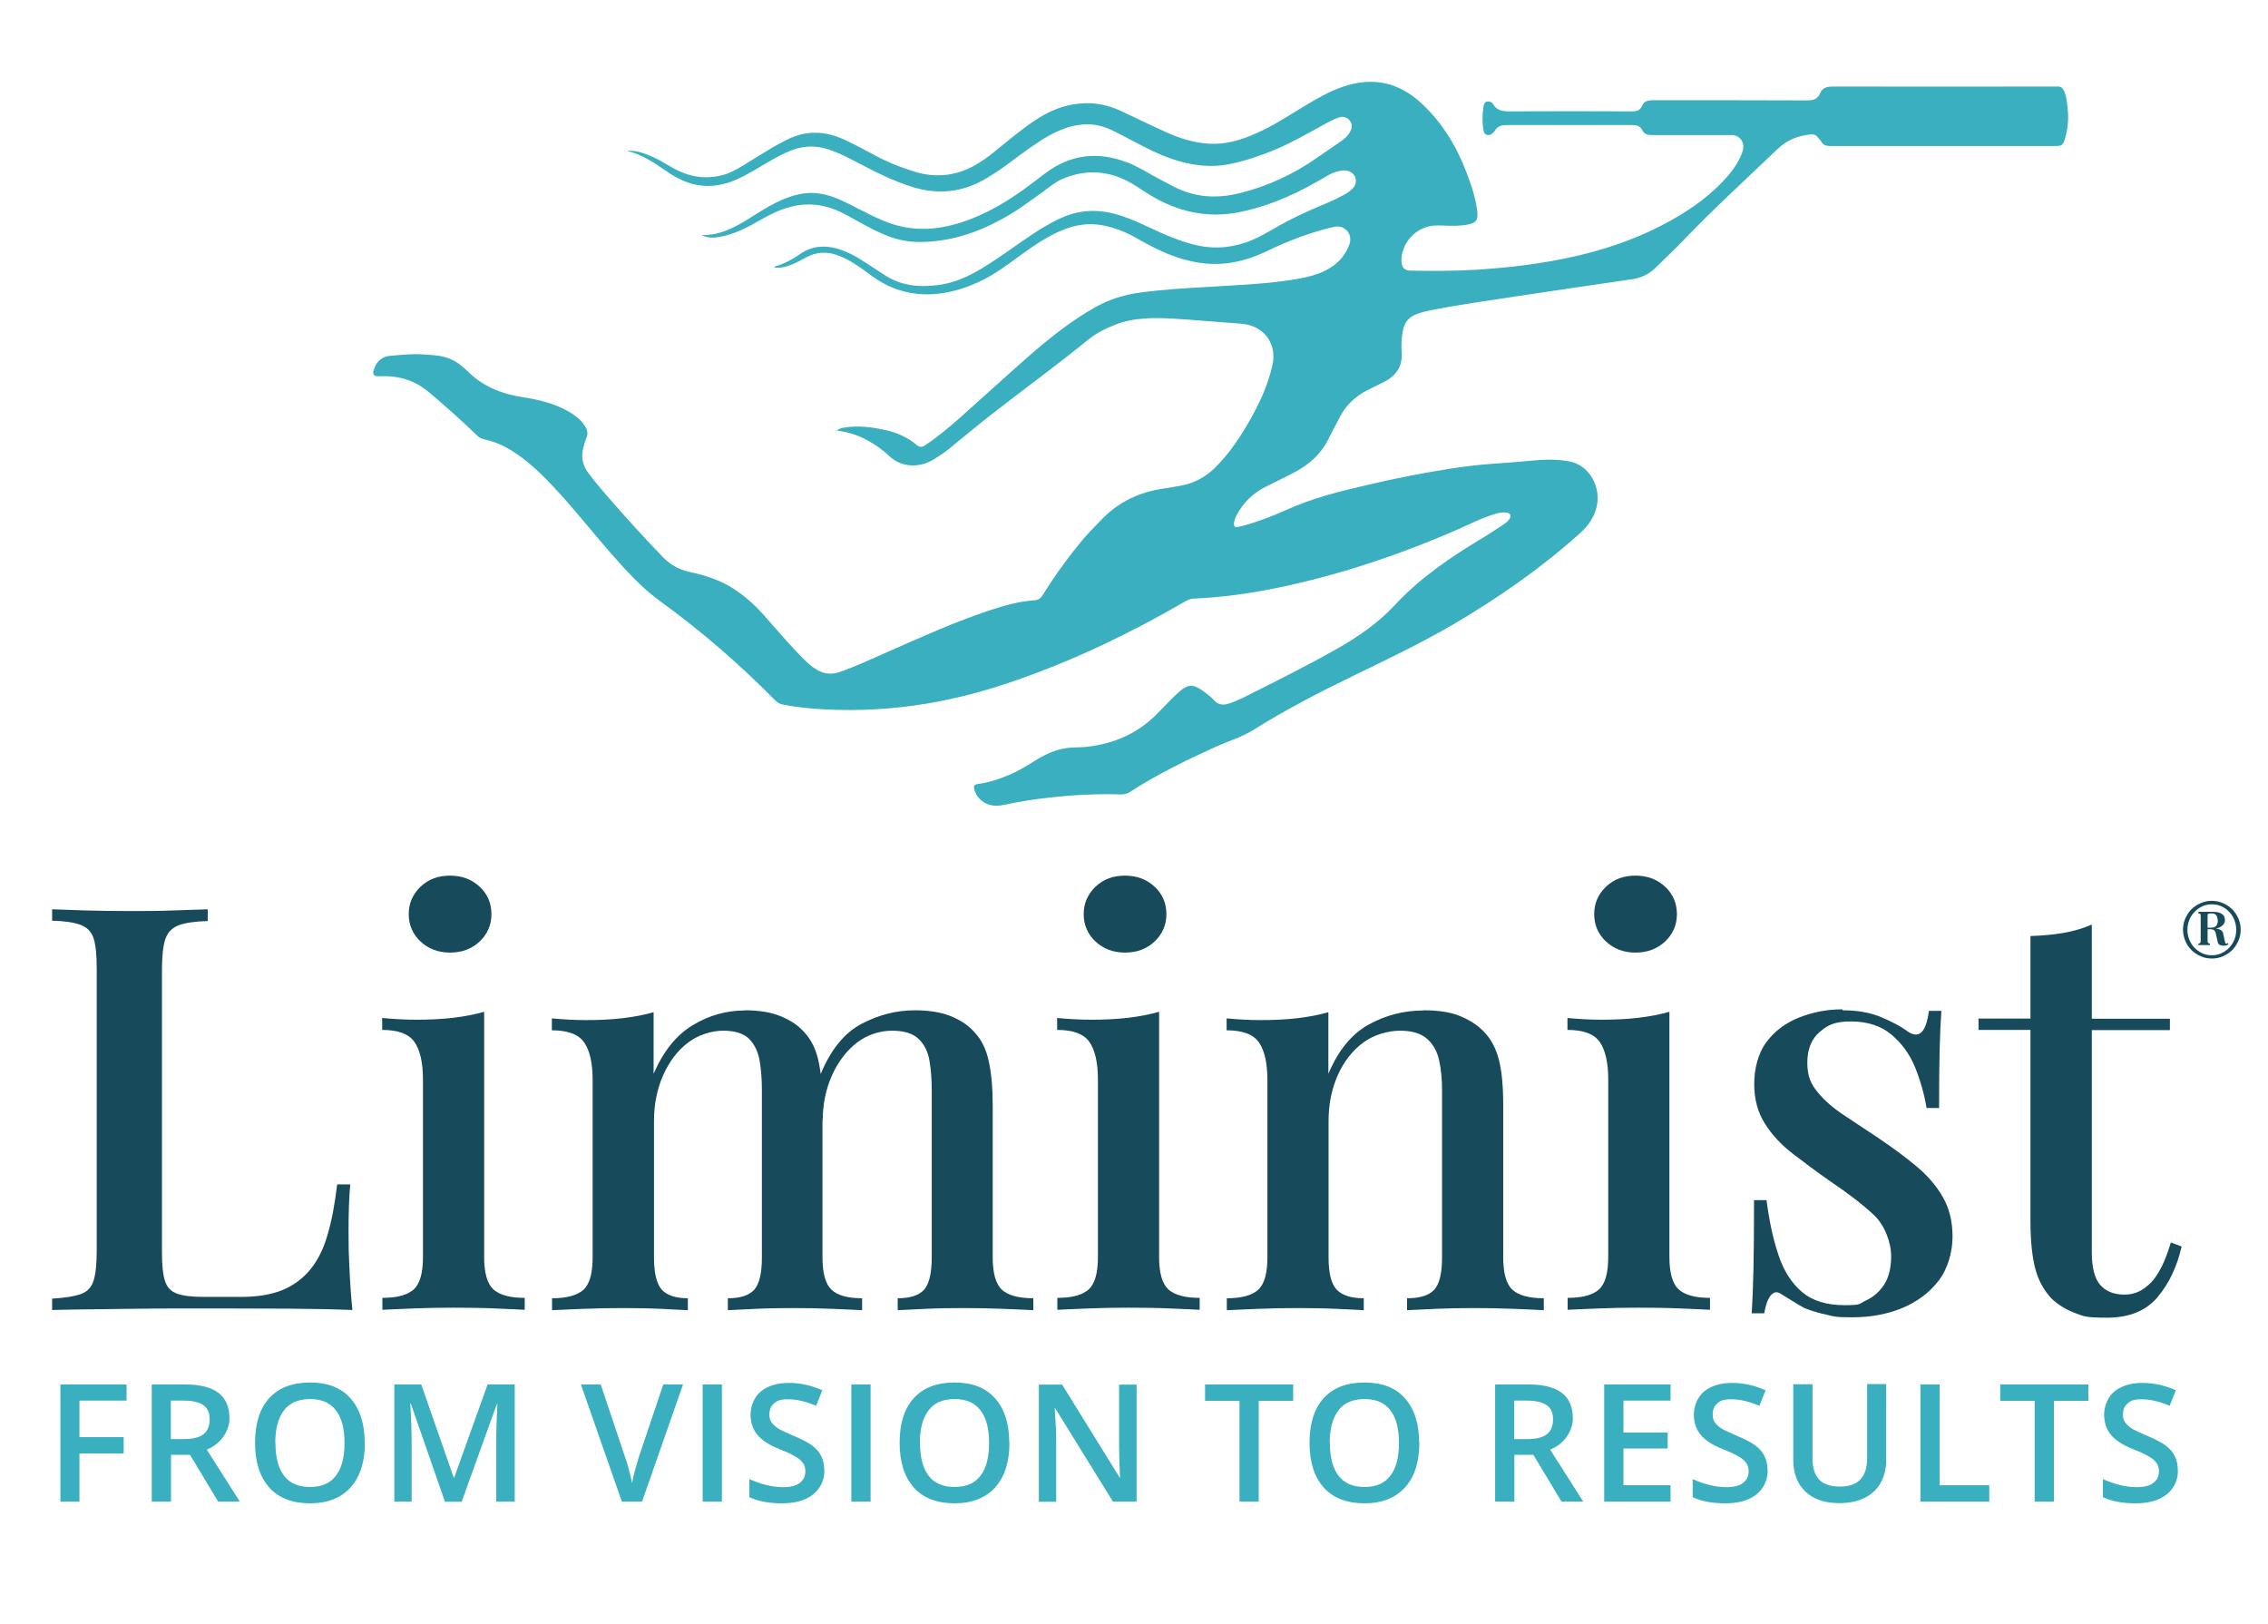 <svg xmlns="http://www.w3.org/2000/svg" viewBox="0 0 1179.1 844.2"><defs><style>      .cls-1 {        fill: #39afc0;      }      .cls-2 {        fill: #174a5b;      }    </style></defs><g><g id="Layer_1"><g><path class="cls-1" d="M434,225.2c1.4-2.2,3.1-2.6,4.7-2.9,7.3-1.2,14.6-.3,21.7,1.3,5.9,1.3,11.4,3.7,16,7.6,1.8,1.5,3.1,1.3,4.8.1,6.2-4.1,11.9-8.9,17.5-13.8,11.8-10.5,23.5-21.2,35.4-31.7,11.1-9.7,22.6-19,35.5-26.2,7-3.9,14.5-6.3,22.4-7.4,12.2-1.7,24.5-2.4,36.8-3.1,14.2-.9,28.5-1.4,42.6-3.6,5.1-.8,10.1-1.7,14.9-3.6,7-2.8,12.3-7.3,15.1-14.5,1.6-4-.1-7.9-3.9-9.3-1.6-.6-3.1-.4-4.7,0-11.9,2.8-23.3,7.2-34.3,12.5-6.6,3.2-13.5,5.4-20.9,6.3-9.9,1.1-19.4-.7-28.6-4.2-6.1-2.3-11.8-5.3-17.4-8.5-6.4-3.7-13.1-6.4-20.5-7.4-6.4-.8-12.4.3-18.2,2.6-7.9,3.1-14.8,7.9-21.7,12.8-7.2,5.2-14.2,10.7-22.4,14.4-8.1,3.7-16.4,6.1-25.3,6.4-11.5.3-21.6-3.1-30.7-9.9-3.3-2.5-6.7-4.9-10.2-7-2.2-1.3-4.5-2.4-6.9-3.3-5.7-2.2-11.2-1.9-16.6,1-2.7,1.4-5.3,3-8.2,4-2.7,1-5.3,1.7-8.4,1.2.6-.9,1.5-.8,2.1-1,4.1-1.4,7.8-3.5,11.3-5.9,5.9-4.1,12.3-4.8,19.2-2.9,5.5,1.6,10.3,4.3,15,7.4,3.2,2.1,6.3,4.1,9.5,6.2,8.6,5.7,18,6.7,28,5.4,11.3-1.4,20.6-7,29.8-13.1,8.1-5.4,15.9-11.3,24.2-16.4,3.3-2,6.7-3.9,10.3-5.5,9.6-4.3,19.3-4.5,29.2-1.6,7.7,2.3,14.9,6,22.2,9.3,6.2,2.8,12.6,5.2,19.3,6.7,9.9,2.1,19.4,1,28.6-2.9,3.7-1.6,7.2-3.6,10.7-5.6,8.6-5.1,17.7-9.3,26.9-13.1,3.4-1.4,6.7-3,9.9-4.7,1.4-.7,2.7-1.7,3.9-2.7,2.2-1.9,2.8-4.3,1.9-6.6-.9-2.2-3.5-3.7-6.3-3.4-2.6.3-5,1-7.3,2.3-2.4,1.3-4.6,2.7-7,4-12.8,7.2-26.2,12.9-40.7,15.6-14.6,2.7-28.3,0-41.3-6.8-4.2-2.2-8.1-5-12.1-7.5-11.7-7.3-24.1-8.7-37-3.4-3.6,1.5-6.7,4-9.8,6.3-7.3,5.3-14.5,10.7-22.5,15-13.2,7.2-27.2,11.7-42.5,11.7-6.7,0-13-1.5-19.1-4.2-4.7-2-9.2-4.5-13.7-7-2.9-1.6-5.7-3.2-8.7-4.6-10.7-5-21.4-4.8-32.2-.2-3.7,1.6-7.2,3.5-10.7,5.5-6,3.5-12.3,6.5-19.2,7.8-3,.5-6,.9-9.6-.9,9.2.2,16.4-3.6,23.5-7.9,4.9-3,9.6-6.2,14.8-8.8,4.6-2.3,9.3-4.1,14.5-4.9,4.8-.7,9.5-.1,14,1.3,5.1,1.6,9.9,4.2,14.6,6.6,4.6,2.3,9.1,4.7,13.9,6.6,13.3,5.4,26.6,4.8,40,.4,12.9-4.2,24.3-11.1,35.1-19.2,2.7-2,5.4-4.1,8.2-6.2,13.1-9.9,27.3-11.5,42.5-5.7,4.6,1.7,8.8,4.2,13,6.6,3.7,2.1,7.5,4,11.3,6,11.1,5.8,22.7,6.4,34.8,3.3,14.3-3.6,27.3-9.7,39.3-18,4.3-3,8.6-5.9,12.9-8.9,2-1.4,3.8-3,4.9-5.3.9-1.9,1-3.8-.5-5.5-1.5-1.7-3.4-2.3-5.6-1.5-2.2.7-4.2,1.8-6.3,2.9-8.6,4.7-17.2,9.7-26.3,13.6-7.7,3.2-15.5,5.9-23.6,7.6-10.5,2.2-20.8.8-30.9-2.7-9.1-3.2-17.5-8-26-12.4-4.6-2.4-9.3-4.8-14.7-5.3-5.1-.5-10,.3-14.7,2-6.5,2.3-12.2,6-17.8,9.9-3.8,2.6-7.5,5.4-11.2,8.2-3.9,2.9-8,5.6-12.2,8.1-11.9,7-24.5,8.3-37.6,4.3-10.4-3.2-20.1-8.1-29.7-13.2-4.4-2.3-8.9-4.6-13.6-6.2-6.8-2.4-13.6-2.3-20.3.4-6.6,2.6-12.5,6.5-18.6,10-5.4,3.1-10.8,6.1-17,7.5-7,1.6-13.8,1-20.4-1.9-2.9-1.3-5.7-2.8-8.3-4.7-6.5-4.5-13-8.9-20.9-10.8,4.7-.3,8.9,1.2,13.1,3,3.7,1.6,7.1,3.8,10.6,5.8,7.9,4.5,16.3,6.2,25.3,4,4-.9,7.5-2.8,11-4.9,5.1-3.1,10.1-6.3,15.3-9.4,2.4-1.4,4.9-2.7,7.4-4,9.9-5.2,19.9-5,29.9-.5,5.2,2.4,10.3,5.1,15.3,7.8,6.9,3.8,14.1,6.7,21.5,9,11.9,3.7,23.1,2.1,33.6-4.5,4.3-2.6,8.1-5.8,12-9,6-4.9,12.1-9.9,18.7-14.1,8.4-5.4,17.5-8.3,27.6-7.9,5.5.3,10.6,1.7,15.5,4,7.9,3.6,15.6,7.5,23.5,11,7,3.2,14.3,5.5,22.1,6,8.7.6,16.9-1.9,24.8-5.4,8.7-3.8,16.7-9.1,24.8-14,6.5-3.9,13-7.7,20.2-10.2,15.5-5.3,29.2-2.4,41.2,8.9,10.4,9.8,17.7,21.6,22.8,34.9,2.3,5.9,4.4,11.9,5.5,18.2,1.2,7.1,1,9.2-7.7,10.1-4.2.4-8.5,0-12.8,0-7.7,0-14.5,4.8-17.3,11.9-.9,2.3-1.4,4.7-1.2,7.1.2,2.9,1.7,4.5,4.7,4.5,11.6.2,23.1.2,34.7-.5,8.6-.6,17.2-1.3,25.8-2.5,24.5-3.3,48.3-9.2,70.4-20.7,11.6-6,22.5-13.2,31.6-22.8,3.9-4.1,7.3-8.5,9.5-13.8.5-1.1.9-2.3,1-3.5.3-3.6-2-6.4-5.7-6.7-1,0-1.9,0-2.9,0-13,0-26.1,0-39.1,0-2.2,0-3.8-.5-4.8-2.5-1.1-2.3-3-2.7-5.4-2.7-21.6,0-43.2,0-64.7,0-2.8,0-5,.3-6.5,2.9-.4.6-.9,1.2-1.5,1.6-1.9,1.4-4,.8-4.4-1.5-.8-4.3-.7-8.7,0-13.1.4-2.3,2.6-2.8,4.4-1.4.2.2.4.3.5.5,2,3.7,5.2,3.9,9,3.9,21.1-.1,42.2-.1,63.3,0,2.5,0,4.2-.5,5.2-2.9,1.1-2.5,3.1-2.9,5.6-2.9,26.7,0,53.4,0,80.1.1,3.1,0,5.5-.5,6.8-3.6,1.2-3,3.6-3.6,6.7-3.6,38,.1,76.1,0,114.1,0,.7,0,1.5,0,2.2,0,2.2-.3,3.3.9,4.1,2.8,1.2,3,1.4,6.2,1.7,9.3.5,5.1,0,10.2-1.5,15.2-1,3.2-1.6,3.6-5,3.6-39,0-78,0-117,0-2,0-3.6-.4-4.6-2.2-.4-.7-1.1-1.3-1.6-2-1-1.6-2.3-1.9-4-1.8-6.6.6-12.4,3-17.1,7.5-16.5,15.8-33.3,31.1-49.1,47.6-4.6,4.8-9.6,9.4-14.3,14.1-3.5,3.5-7.6,5.4-12.5,6.1-20.1,2.9-40.2,5.9-60.3,8.9-14.8,2.3-29.6,4.3-44.3,7.2-2.6.5-5.2,1.2-7.7,2.2-3.7,1.5-5.8,4.2-6.6,8.1-.8,3.9-1,7.8-.7,11.6.5,7.2-2.8,12.1-9.1,15.3-2.9,1.5-5.9,2.9-8.8,4.4-6.4,3.2-11.3,8-14.5,14.4-1.9,3.8-4,7.5-5.9,11.4-3.8,7.5-9.8,12.7-17,16.6-5,2.7-10.2,5.1-15.3,7.7-6.6,3.3-11.7,8.2-15.2,14.8-.7,1.4-1.3,2.9-1.4,4.5,0,1.2.4,1.9,1.7,1.7,1.4-.3,2.9-.6,4.3-1,7.3-2.1,14.3-4.8,21.2-7.9,13.5-6.1,27.8-9.7,42.2-13,14.3-3.4,28.8-6.2,43.3-8.5,7.2-1.1,14.5-2,21.8-2.5,7.4-.5,14.8-1.1,22.2-1.8,5.6-.5,11.2-.5,16.8.4,12,1.8,17.3,14.3,15.1,23.6-1.3,5.7-4.5,10.2-8.8,14-20.3,18.2-42.6,33.7-66.1,47.5-16.9,9.8-34.5,18.2-52,26.7-17.7,8.6-35.1,17.6-51.7,28-5.9,3.7-12.7,5.7-19,8.5-15.4,7-30.7,14.4-44.9,23.6-1.5,1-3,1.4-4.8,1.4-12.1-.4-24.1.2-36.1,1.5-8.5.9-16.9,2.2-25.2,4-4,.8-7.8.4-11.1-2.2-2-1.6-3.3-3.6-3.9-6-.4-1.5-.2-2.4,1.8-2.7,5.7-.8,11.1-2.5,16.4-4.8,4.5-1.9,8.7-4.4,12.8-7,5.1-3.2,10.4-5.9,16.4-6.8,4.1-.7,8.3-.3,12.4-.9,12.9-1.7,24.4-6.6,33.9-15.7,3.7-3.6,7.1-7.4,10.8-10.9,6.6-6.4,9-6.5,16.3-.9,1.3,1,2.7,2.1,3.8,3.4,2.2,2.5,4.8,2.7,7.7,1.8,2.4-.8,4.8-1.8,7.1-2.9,16.3-8.2,32.7-16.3,48.6-25.3,11.2-6.3,21.9-13.6,30.6-23,13-14,28.5-24.6,44.8-34.4,3.9-2.3,7.6-4.8,11.4-7.3,1.3-.9,2.6-1.8,3.5-3.2,1-1.5.4-2.9-1.4-3.2-2-.3-3.9,0-5.8.6-6.7,1.9-12.9,5.1-19.2,7.9-30.9,13.5-62.7,24.2-95.8,30.9-13.9,2.8-27.9,4.7-42,5.3-1.8,0-3.3.8-4.7,1.6-27.7,16.1-56.4,29.9-86.6,40.5-15.5,5.5-31.4,9.8-47.6,12.5-17.5,2.9-35.1,3.9-52.8,3-7.3-.4-14.6-1.1-21.8-2.5-1.6-.3-2.9-1-4.1-2.2-18.6-18.9-38.6-36.2-60-51.7-9.8-7.1-17.9-16.2-25.8-25.2-8.9-10.2-17.3-20.8-26.4-30.8-6.2-6.8-12.5-13.3-19.9-18.8-5.8-4.3-12.1-7.8-19.3-9.2-1.6-.3-2.8-1.2-4-2.4-7.9-7.6-16.1-14.9-24.5-22-7.4-6.3-15.8-8.8-25.3-8.4-3.8.2-4.5-.9-3.1-4.4,1.4-3.6,4.1-5.8,7.9-6.2,5.9-.5,11.9-1.2,17.9-.7,2.8.2,5.6.3,8.4.8,4.5.8,8.3,2.7,11.7,5.7.7.6,1.5,1.2,2.2,1.9,8.1,8.3,18.3,12.2,29.5,13.9,7.7,1.2,15.3,3,22.3,6.8,3.6,1.9,6.8,4.3,9.2,7.6,1.5,2.1,2.1,4.3,1,6.8-.7,1.6-1.1,3.5-1.6,5.2-1.2,4.7-.3,8.9,2.6,12.8,3.6,4.9,7.6,9.5,11.6,14.1,8.9,10.2,18,20.2,27.4,29.9,3.8,3.9,8.2,6.3,13.5,7.5,8,1.7,15.8,4.1,22.8,8.6,6.1,3.9,11.4,8.7,16.2,14.1,6.7,7.6,13.2,15.3,20.4,22.5,2,2,4,3.9,6.5,5.4,3.8,2.4,7.8,3,12.2,1.5,8.6-3,16.9-6.9,25.3-10.6,17.5-7.7,34.9-15.6,53.1-21.6,7.4-2.4,14.9-4.6,22.8-5.1,2.3-.1,3.4-1.1,4.6-2.9,6.3-10.2,13.3-19.8,21-29,2.8-3.4,6-6.4,9-9.6,9.1-9.7,20.3-14.9,33.3-16.7,2.8-.4,5.5-.9,8.3-1.4,6.8-1.2,12.6-4.3,17.6-9.1,6.8-6.6,12.1-14.3,16.9-22.4,5.8-9.8,10.7-20,13.2-31.1,2.6-11.3-4.6-20.8-16.2-21.6-11.5-.8-23.1-1.9-34.6-2.6-10.6-.6-21.2-.8-31.4,3.3-4.7,1.9-9.2,4.1-13.1,7.2-16.7,13.7-34.2,26.3-51.2,39.6-7.2,5.6-14.2,11.5-21.3,17.3-2.7,2.2-5.5,4-8.4,5.8-7,4.3-16.5,4.4-23-1.8-3.3-3.2-7.2-5.9-11.2-8.1-4.9-2.8-10.2-4.4-16.3-5.2Z"></path><g><path class="cls-1" d="M41.3,780.6h-9.9v-60.9h34.4v8.4h-24.5v19h23v8.5h-23v25Z"></path><path class="cls-1" d="M88.9,756.3v24.3h-10v-60.9h17.2c7.9,0,13.7,1.5,17.5,4.4,3.8,2.9,5.7,7.4,5.7,13.3s-3.9,13-11.8,16.2l17.2,27h-11.3l-14.6-24.3h-9.8ZM88.9,748.1h6.9c4.6,0,8-.9,10.1-2.6,2.1-1.7,3.1-4.3,3.1-7.7s-1.1-5.9-3.4-7.4c-2.2-1.5-5.6-2.3-10.2-2.3h-6.6v19.9Z"></path><path class="cls-1" d="M189.7,750.1c0,9.9-2.5,17.6-7.4,23.1-5,5.5-12,8.3-21.1,8.3s-16.3-2.7-21.2-8.2c-4.9-5.5-7.4-13.2-7.4-23.3s2.5-17.8,7.4-23.2,12-8.1,21.2-8.1,16.1,2.7,21,8.2c4.9,5.5,7.4,13.2,7.4,23.1ZM143.2,750.1c0,7.5,1.5,13.2,4.5,17.1,3,3.9,7.5,5.8,13.5,5.8s10.4-1.9,13.4-5.8c3-3.8,4.5-9.5,4.5-17.1s-1.5-13.1-4.5-17c-3-3.9-7.4-5.8-13.4-5.8s-10.5,1.9-13.5,5.8c-3,3.9-4.6,9.5-4.6,17Z"></path><path class="cls-1" d="M231.3,780.6l-17.7-50.9h-.3c.5,7.6.7,14.6.7,21.3v29.6h-9v-60.9h14l16.9,48.5h.2l17.4-48.5h14.1v60.9h-9.6v-30.1c0-3,0-7,.2-11.8.2-4.9.3-7.8.4-8.8h-.3l-18.3,50.8h-8.8Z"></path><path class="cls-1" d="M344.8,719.7h10.3l-21.3,60.9h-10.5l-21.3-60.9h10.3l12.7,37.9c.7,1.8,1.4,4.1,2.1,7,.8,2.8,1.2,5,1.5,6.4.4-2.1.9-4.6,1.7-7.3.8-2.8,1.4-4.8,1.8-6.2l12.7-37.7Z"></path><path class="cls-1" d="M365.3,780.6v-60.9h10v60.9h-10Z"></path><path class="cls-1" d="M428.6,764.1c0,5.4-2,9.7-5.9,12.8s-9.3,4.6-16.2,4.6-12.5-1.1-16.9-3.2v-9.4c2.8,1.3,5.7,2.3,8.9,3.1,3.1.8,6,1.1,8.7,1.1,3.9,0,6.9-.8,8.7-2.3,1.9-1.5,2.8-3.5,2.8-6s-.9-4.2-2.6-5.8c-1.7-1.6-5.3-3.5-10.7-5.6-5.6-2.2-9.5-4.8-11.8-7.7-2.3-2.9-3.4-6.4-3.4-10.4s1.8-9.1,5.4-12c3.6-2.9,8.5-4.4,14.5-4.4s11.6,1.3,17.4,3.8l-3.2,8.1c-5.4-2.3-10.3-3.4-14.5-3.4s-5.7.7-7.3,2.1c-1.7,1.4-2.5,3.3-2.5,5.6s.3,2.9,1,4.1c.7,1.1,1.8,2.2,3.3,3.2,1.5,1,4.3,2.3,8.3,4,4.5,1.9,7.8,3.6,9.8,5.2,2.1,1.6,3.6,3.4,4.6,5.5,1,2,1.5,4.4,1.5,7.2Z"></path><path class="cls-1" d="M442.6,780.6v-60.9h10v60.9h-10Z"></path><path class="cls-1" d="M524.8,750.1c0,9.9-2.5,17.6-7.4,23.1-5,5.5-12,8.3-21.1,8.3s-16.3-2.7-21.2-8.2c-4.9-5.5-7.4-13.2-7.4-23.3s2.5-17.8,7.4-23.2,12-8.1,21.2-8.1,16.1,2.7,21,8.2c4.9,5.5,7.4,13.2,7.4,23.1ZM478.3,750.1c0,7.5,1.5,13.2,4.5,17.1,3,3.9,7.5,5.8,13.5,5.8s10.4-1.9,13.4-5.8c3-3.8,4.5-9.5,4.5-17.1s-1.5-13.1-4.5-17c-3-3.9-7.4-5.8-13.4-5.8s-10.5,1.9-13.5,5.8c-3,3.9-4.6,9.5-4.6,17Z"></path><path class="cls-1" d="M590.8,780.6h-12.2l-30-48.5h-.3l.2,2.7c.4,5.2.6,9.9.6,14.2v31.7h-9v-60.9h12.1l29.9,48.3h.2c0-.6-.2-3-.3-7s-.2-7.1-.2-9.4v-31.9h9.1v60.9Z"></path><path class="cls-1" d="M654.4,780.6h-10v-52.4h-17.9v-8.5h45.8v8.5h-17.9v52.4Z"></path><path class="cls-1" d="M737.9,750.1c0,9.9-2.5,17.6-7.4,23.1-5,5.5-12,8.3-21.1,8.3s-16.3-2.7-21.2-8.2c-4.9-5.5-7.4-13.2-7.4-23.3s2.5-17.8,7.4-23.2,12-8.1,21.2-8.1,16.1,2.7,21,8.2c4.9,5.5,7.4,13.2,7.4,23.1ZM691.4,750.1c0,7.5,1.5,13.2,4.5,17.1,3,3.9,7.5,5.8,13.5,5.8s10.4-1.9,13.4-5.8c3-3.8,4.5-9.5,4.5-17.1s-1.5-13.1-4.5-17c-3-3.9-7.4-5.8-13.4-5.8s-10.5,1.9-13.5,5.8c-3,3.9-4.6,9.5-4.6,17Z"></path><path class="cls-1" d="M787.3,756.3v24.3h-10v-60.9h17.2c7.9,0,13.7,1.5,17.5,4.4,3.8,2.9,5.7,7.4,5.7,13.3s-3.9,13-11.8,16.2l17.2,27h-11.3l-14.6-24.3h-9.8ZM787.3,748.1h6.9c4.6,0,8-.9,10.1-2.6,2.1-1.7,3.1-4.3,3.1-7.7s-1.1-5.9-3.4-7.4c-2.2-1.5-5.6-2.3-10.2-2.3h-6.6v19.9Z"></path><path class="cls-1" d="M868.5,780.6h-34.5v-60.9h34.5v8.4h-24.5v16.6h23v8.3h-23v19.1h24.5v8.5Z"></path><path class="cls-1" d="M919,764.1c0,5.4-2,9.7-5.9,12.8s-9.3,4.6-16.2,4.6-12.5-1.1-16.9-3.2v-9.4c2.8,1.3,5.7,2.3,8.9,3.1,3.1.8,6,1.1,8.7,1.1,3.9,0,6.9-.8,8.7-2.3,1.9-1.5,2.8-3.5,2.8-6s-.9-4.2-2.6-5.8c-1.7-1.6-5.3-3.5-10.7-5.6-5.6-2.2-9.5-4.8-11.8-7.7-2.3-2.9-3.4-6.4-3.4-10.4s1.8-9.1,5.4-12c3.6-2.9,8.5-4.4,14.5-4.4s11.6,1.3,17.4,3.8l-3.2,8.1c-5.4-2.3-10.3-3.4-14.5-3.4s-5.7.7-7.3,2.1c-1.7,1.4-2.5,3.3-2.5,5.6s.3,2.9,1,4.1c.7,1.1,1.8,2.2,3.3,3.2,1.5,1,4.3,2.3,8.3,4,4.5,1.9,7.8,3.6,9.8,5.2,2.1,1.6,3.6,3.4,4.6,5.5,1,2,1.5,4.4,1.5,7.2Z"></path><path class="cls-1" d="M980.6,719.7v39.4c0,4.5-1,8.4-2.9,11.8-1.9,3.4-4.7,6-8.4,7.8-3.7,1.8-8,2.7-13.1,2.7-7.6,0-13.4-2-17.6-6-4.2-4-6.3-9.5-6.3-16.5v-39.3h10v38.5c0,5,1.2,8.7,3.5,11.1,2.3,2.4,5.9,3.6,10.8,3.6,9.4,0,14.1-4.9,14.1-14.8v-38.5h10Z"></path><path class="cls-1" d="M998.4,780.6v-60.9h10v52.4h25.8v8.5h-35.8Z"></path><path class="cls-1" d="M1067.8,780.6h-10v-52.4h-17.9v-8.5h45.8v8.5h-17.9v52.4Z"></path><path class="cls-1" d="M1132.3,764.1c0,5.4-2,9.7-5.9,12.8s-9.3,4.6-16.2,4.6-12.5-1.1-16.9-3.2v-9.4c2.8,1.3,5.7,2.3,8.9,3.1,3.1.8,6,1.1,8.7,1.1,3.9,0,6.9-.8,8.7-2.3,1.9-1.5,2.8-3.5,2.8-6s-.9-4.2-2.6-5.8c-1.7-1.6-5.3-3.5-10.7-5.6-5.6-2.2-9.5-4.8-11.8-7.7-2.3-2.9-3.4-6.4-3.4-10.4s1.8-9.1,5.4-12c3.6-2.9,8.5-4.4,14.5-4.4s11.6,1.3,17.4,3.8l-3.2,8.1c-5.4-2.3-10.3-3.4-14.5-3.4s-5.7.7-7.3,2.1c-1.7,1.4-2.5,3.3-2.5,5.6s.3,2.9,1,4.1c.7,1.1,1.8,2.2,3.3,3.2,1.5,1,4.3,2.3,8.3,4,4.5,1.9,7.8,3.6,9.8,5.2,2.1,1.6,3.6,3.4,4.6,5.5,1,2,1.5,4.4,1.5,7.2Z"></path></g><g><path class="cls-2" d="M108,472.9v5.9c-6.7.2-11.7.9-15.1,2.2-3.4,1.3-5.7,3.6-6.9,7.1-1.2,3.4-1.8,8.8-1.8,16v146.9c0,6.7.5,11.7,1.6,15,1.1,3.3,3.2,5.5,6.5,6.6,3.2,1.1,7.9,1.6,14,1.6h19.1c8.4,0,15.5-1.2,21.3-3.5,5.8-2.4,10.6-5.9,14.5-10.6,3.9-4.7,7-10.8,9.1-18.2,2.2-7.4,3.8-16.2,5-26.2h6.8c-.6,6.3-.9,14.5-.9,24.7s.1,9.7.4,17.2c.3,7.5.8,15.3,1.6,23.4-10-.4-21.3-.6-33.8-.7-12.5,0-23.7-.1-33.5-.1h-17.3c-7.1,0-14.6,0-22.8.1-8.1.1-16.4.2-24.7.3-8.3.1-16.3.2-24,.4v-5.9c6.7-.4,11.7-1.2,15-2.4,3.3-1.2,5.5-3.5,6.6-7.1,1.1-3.5,1.6-8.8,1.6-15.9v-145.8c0-7.2-.5-12.6-1.6-16-1.1-3.4-3.3-5.8-6.8-7.1-3.4-1.3-8.4-2-14.8-2.2v-5.9c4.5.2,10.3.4,17.5.6,7.1.2,14.8.3,23.1.3s14.8,0,22.2-.3c7.3-.2,13.4-.4,18.1-.6Z"></path><path class="cls-2" d="M251.7,526v127.5c0,8.2,1.6,13.8,4.8,16.8,3.2,2.9,8.7,4.4,16.3,4.4v6.2c-3.3-.2-8.5-.4-15.4-.7-7-.3-14.1-.4-21.3-.4s-14.2.1-21.3.4c-7.2.3-12.5.5-16,.7v-6.2c7.6,0,13.1-1.5,16.3-4.4,3.2-2.9,4.8-8.5,4.8-16.8v-92.3c0-8.8-1.5-15.3-4.4-19.5-2.9-4.2-8.5-6.3-16.8-6.3v-6.2c6.3.6,12.3.9,18.2.9s12.9-.3,18.7-1c5.8-.7,11.1-1.7,16-3.1ZM234,455.2c6.1,0,11.2,1.9,15.3,5.7s6.2,8.6,6.2,14.3-2.1,10.4-6.2,14.3c-4.1,3.8-9.2,5.7-15.3,5.7s-11.2-1.9-15.3-5.7c-4.1-3.8-6.2-8.6-6.2-14.3s2.1-10.4,6.2-14.3,9.2-5.7,15.3-5.7Z"></path><path class="cls-2" d="M387.1,525.2c7.4,0,13.7,1,18.8,3.1,5.1,2.1,9.2,4.8,12.3,8.4,3.5,3.7,6,8.7,7.3,14.8,1.4,6.2,2.1,14,2.1,23.4v78.8c0,8.2,1.6,13.8,4.7,16.8,3.1,2.9,8.4,4.4,15.9,4.4v6.2c-3.3-.2-8.5-.4-15.4-.7-7-.3-13.8-.4-20.4-.4s-13.2.1-19.5.4c-6.4.3-11.2.5-14.5.7v-6.2c6.5,0,11-1.5,13.7-4.4,2.6-2.9,4-8.5,4-16.8v-87c0-5.7-.4-10.8-1.2-15.4-.8-4.6-2.6-8.3-5.4-11.2-2.8-2.8-7.3-4.3-13.4-4.3s-13,2.1-18.4,6.2c-5.4,4.1-9.7,9.7-12.9,16.9-3.2,7.2-4.8,15.1-4.8,24v70.8c0,8.2,1.4,13.8,4.1,16.8,2.7,2.9,7.2,4.4,13.5,4.4v6.2c-3.1-.2-7.8-.4-14.1-.7-6.3-.3-12.7-.4-19.4-.4s-13.6.1-20.9.4c-7.3.3-12.6.5-16.2.7v-6.2c7.6,0,13.1-1.5,16.3-4.4,3.2-2.9,4.8-8.5,4.8-16.8v-92.3c0-8.8-1.5-15.3-4.4-19.5-2.9-4.2-8.5-6.3-16.8-6.3v-6.2c6.3.6,12.3.9,18.2.9s12.9-.3,18.7-1c5.8-.7,11.1-1.7,16-3.1v32c5.1-11.8,11.9-20.2,20.4-25.3,8.5-5.1,17.5-7.6,26.9-7.6ZM475.6,525.2c7.4,0,13.7,1,18.8,3.1,5.1,2.1,9.2,4.8,12.3,8.4,3.5,3.7,6,8.7,7.3,14.8,1.4,6.2,2.1,14,2.1,23.4v78.8c0,8.2,1.6,13.8,4.8,16.8,3.2,2.9,8.7,4.4,16.3,4.4v6.2c-3.3-.2-8.5-.4-15.6-.7-7.1-.3-14-.4-20.9-.4s-13.2.1-19.5.4c-6.4.3-11.2.5-14.5.7v-6.2c6.5,0,11-1.5,13.7-4.4,2.6-2.9,4-8.5,4-16.8v-87c0-5.7-.4-10.8-1.2-15.4-.8-4.6-2.6-8.3-5.6-11.2-2.9-2.8-7.5-4.3-13.8-4.3s-13,2.1-18.4,6.3c-5.4,4.2-9.7,9.9-12.9,17-3.2,7.2-4.8,15.1-4.8,24l-1.2-24.4c5.3-12.9,12.4-21.7,21.3-26.4,8.9-4.7,18.2-7.1,27.8-7.1Z"></path><path class="cls-2" d="M602.6,526v127.5c0,8.2,1.6,13.8,4.8,16.8,3.2,2.9,8.7,4.4,16.3,4.4v6.2c-3.3-.2-8.5-.4-15.4-.7-7-.3-14.1-.4-21.3-.4s-14.2.1-21.3.4c-7.2.3-12.5.5-16,.7v-6.2c7.6,0,13.1-1.5,16.3-4.4,3.2-2.9,4.8-8.5,4.8-16.8v-92.3c0-8.8-1.5-15.3-4.4-19.5-2.9-4.2-8.5-6.3-16.8-6.3v-6.2c6.3.6,12.3.9,18.2.9s12.9-.3,18.7-1c5.8-.7,11.1-1.7,16-3.1ZM584.9,455.2c6.1,0,11.2,1.9,15.3,5.7s6.2,8.6,6.2,14.3-2.1,10.4-6.2,14.3c-4.1,3.8-9.2,5.7-15.3,5.7s-11.2-1.9-15.3-5.7c-4.1-3.8-6.2-8.6-6.2-14.3s2.1-10.4,6.2-14.3,9.2-5.7,15.3-5.7Z"></path><path class="cls-2" d="M740.1,525.2c7.8,0,14.3,1,19.2,3.1,5,2.1,9.2,4.8,12.5,8.4,3.5,3.7,6,8.5,7.5,14.4,1.5,5.9,2.2,13.8,2.2,23.8v78.8c0,8.2,1.6,13.8,4.8,16.8,3.2,2.9,8.7,4.4,16.3,4.4v6.2c-3.3-.2-8.5-.4-15.6-.7-7.1-.3-14-.4-20.9-.4s-13.3.1-19.8.4c-6.6.3-11.5.5-14.8.7v-6.2c6.7,0,11.4-1.5,14.1-4.4,2.7-2.9,4.1-8.5,4.1-16.8v-87c0-5.7-.5-10.8-1.5-15.4-1-4.6-3-8.3-6.2-11.2-3.1-2.8-7.8-4.3-14.1-4.3s-13.7,2.1-19.2,6.2-10,9.7-13.2,16.9c-3.2,7.2-4.8,15.1-4.8,24v70.8c0,8.2,1.4,13.8,4.3,16.8,2.8,2.9,7.5,4.4,14,4.4v6.2c-3.1-.2-7.9-.4-14.3-.7-6.4-.3-13-.4-19.8-.4s-13.6.1-20.9.4c-7.3.3-12.6.5-16.2.7v-6.2c7.6,0,13.1-1.5,16.3-4.4,3.2-2.9,4.8-8.5,4.8-16.8v-92.3c0-8.8-1.5-15.3-4.4-19.5-2.9-4.2-8.5-6.3-16.8-6.3v-6.2c6.3.6,12.3.9,18.2.9s12.9-.3,18.7-1c5.8-.7,11.1-1.7,16-3.1v32c5.1-12.1,12.1-20.7,21-25.6,8.9-4.9,18.4-7.3,28.4-7.3Z"></path><path class="cls-2" d="M867.9,526v127.5c0,8.2,1.6,13.8,4.8,16.8,3.2,2.9,8.7,4.4,16.3,4.4v6.2c-3.3-.2-8.5-.4-15.4-.7-7-.3-14.1-.4-21.3-.4s-14.2.1-21.3.4c-7.2.3-12.5.5-16,.7v-6.2c7.6,0,13.1-1.5,16.3-4.4,3.2-2.9,4.8-8.5,4.8-16.8v-92.3c0-8.8-1.5-15.3-4.4-19.5-2.9-4.2-8.5-6.3-16.8-6.3v-6.2c6.3.6,12.3.9,18.2.9s12.9-.3,18.7-1c5.8-.7,11.1-1.7,16-3.1ZM850.3,455.2c6.1,0,11.2,1.9,15.3,5.7s6.2,8.6,6.2,14.3-2.1,10.4-6.2,14.3c-4.1,3.8-9.2,5.7-15.3,5.7s-11.2-1.9-15.3-5.7c-4.1-3.8-6.2-8.6-6.2-14.3s2.1-10.4,6.2-14.3,9.2-5.7,15.3-5.7Z"></path><path class="cls-2" d="M957.9,525.2c7.8,0,14.6,1.2,20.4,3.7,5.8,2.5,9.9,4.7,12.5,6.6,6.5,5.1,10.5,1.8,12-10h6.5c-.4,5.5-.7,12.1-.9,19.8-.2,7.7-.3,18-.3,30.7h-6.5c-1.2-7.2-3.2-14.3-6-21.2-2.8-6.9-7-12.5-12.3-17-5.4-4.5-12.4-6.8-21-6.8s-11.9,1.8-16.2,5.4c-4.3,3.6-6.5,9-6.5,16s1.8,11,5.3,15.3c3.5,4.3,8.1,8.3,13.7,12,5.6,3.7,11.6,7.7,18.1,12,7.2,4.9,13.8,9.7,19.5,14.5,5.8,4.8,10.4,10.1,13.8,16,3.4,5.9,5.1,12.7,5.1,20.6s-2.4,16.7-7.2,22.9c-4.8,6.3-11.1,11-19,14.3-7.8,3.2-16.5,4.8-25.9,4.8s-9.1-.4-13.2-1.3-7.9-2-11.5-3.4c-2.2-1.2-4.3-2.4-6.3-3.7-2.1-1.3-4.1-2.5-6-3.7-2-1.4-3.7-1.2-5.3.6-1.6,1.8-2.7,4.9-3.5,9.4h-6.5c.4-6.3.7-13.9.9-22.9.2-9,.3-21,.3-35.9h6.5c1.4,10.8,3.4,20.3,6.2,28.5,2.7,8.2,6.8,14.6,12.2,19.2,5.4,4.6,12.8,6.9,22.2,6.9s7.4-.8,11.2-2.5c3.7-1.7,6.8-4.4,9.3-8.1,2.4-3.7,3.7-8.7,3.7-15s-3-15.7-9-21.3c-6-5.6-13.7-11.5-23.1-17.8-6.7-4.7-13-9.4-19-14-6-4.6-10.8-9.8-14.5-15.6-3.7-5.8-5.6-12.7-5.6-20.7s2.1-16.1,6.3-21.7c4.2-5.7,9.8-9.9,16.9-12.8,7.1-2.8,14.6-4.3,22.6-4.3Z"></path><path class="cls-2" d="M1087.5,480.8v48.8h40.6v5.9h-40.6v115.5c0,8,1.5,13.7,4.4,17,2.9,3.3,7.1,5,12.6,5s9.6-2.1,13.7-6.2c4-4.1,7.5-11.1,10.4-20.9l5.6,2.1c-2.4,10.4-6.5,19.2-12.5,26.3-6,7.1-14.7,10.7-26.3,10.7s-12.2-.8-16.8-2.5c-4.5-1.7-8.4-4.1-11.8-7.2-4.3-4.5-7.2-9.9-8.8-16.2-1.6-6.3-2.4-14.6-2.4-25v-98.7h-27v-5.9h27v-42.9c6.1-.2,11.8-.7,17-1.6,5.3-.9,10.2-2.3,14.7-4.3Z"></path><path class="cls-2" d="M1149.9,468.3c2.1,0,4,.4,5.8,1.2,1.8.8,3.4,1.8,4.8,3.2s2.4,3,3.2,4.8c.8,1.8,1.2,3.7,1.2,5.8s-.4,4-1.2,5.8c-.8,1.8-1.8,3.4-3.2,4.8-1.4,1.4-3,2.4-4.8,3.2-1.8.8-3.7,1.2-5.8,1.2s-4-.4-5.8-1.2c-1.8-.8-3.4-1.8-4.8-3.2-1.4-1.4-2.5-3-3.2-4.8s-1.2-3.7-1.2-5.8.4-4,1.2-5.8c.8-1.8,1.8-3.4,3.2-4.8s3-2.4,4.8-3.2c1.8-.8,3.7-1.2,5.8-1.2ZM1149.9,470.1c-2.4,0-4.5.6-6.4,1.8-1.9,1.2-3.4,2.8-4.6,4.8-1.1,2-1.7,4.2-1.7,6.7s.6,4.6,1.7,6.6c1.1,2,2.7,3.6,4.6,4.8,1.9,1.2,4,1.8,6.4,1.8s4.5-.6,6.4-1.8,3.5-2.8,4.6-4.8c1.1-2,1.7-4.2,1.7-6.6s-.6-4.6-1.7-6.7c-1.1-2-2.7-3.6-4.6-4.8-1.9-1.2-4.1-1.8-6.4-1.8ZM1150.4,474c2.1,0,3.7.4,4.7,1.1,1.1.7,1.6,1.8,1.6,3.1s-.2,1.4-.6,2.1c-.4.7-1.2,1.3-2.2,1.8-1.1.5-2.6.8-4.7.9l-3.2.2v-.9h2.8c1.7,0,2.8-.3,3.4-1,.5-.7.8-1.5.8-2.5s-.3-2.3-.8-3-1.4-1-2.7-1-1.2.1-1.5.3-.3.7-.3,1.3v12.1c0,.8,0,1.3.2,1.6.2.2.5.4,1,.4v.8c-.4,0-.8,0-1.4,0-.5,0-1,0-1.6,0s-1.2,0-1.7,0-1,0-1.3,0v-.8c.5,0,.8-.2,1-.4.2-.2.2-.7.2-1.6v-11.7c0-.9,0-1.4-.2-1.6s-.5-.4-1-.4v-.8c.4,0,.8,0,1.3,0h1.5c1,0,1.9,0,2.8,0,.9,0,1.5,0,1.8,0ZM1146.3,482.3c1.2,0,2.1,0,2.6,0,.5,0,.9,0,1.2.1.3,0,.6.1,1,.2,1.8.1,2.9.5,3.6,1s1.1,1.2,1.2,2.2l.7,3.2c.1.4.2.8.3,1.1,0,.3.3.5.6.5s.5-.1.6-.4l.5.4c-.3.4-.6.7-1,.8-.4.2-.9.2-1.6.2-1,0-1.7-.2-2.2-.5-.5-.4-.8-.9-.9-1.7l-.9-4c-.1-.7-.4-1.3-.7-1.6-.3-.4-.8-.6-1.6-.7-.7-.1-1.9-.2-3.5-.2v-.8Z"></path></g></g></g></g></svg>